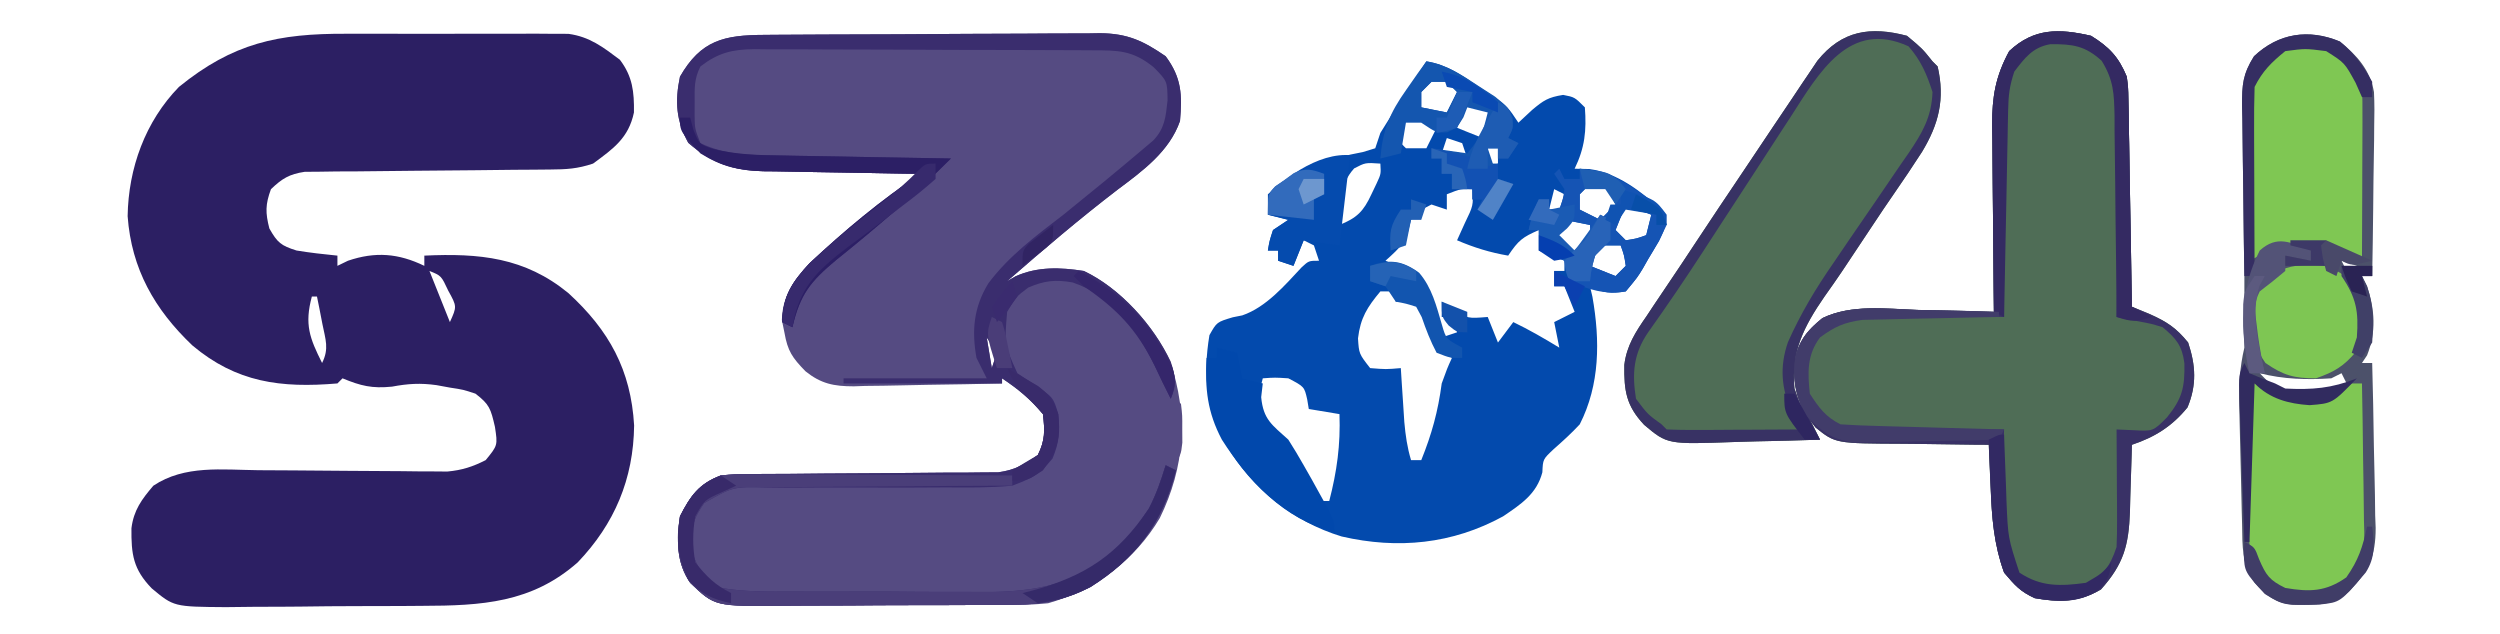 <?xml version="1.0" encoding="UTF-8"?>
<svg version="1.1" xmlns="http://www.w3.org/2000/svg" width="489" height="124">
<path d="M0 0 C0.76 -0.007 1.519 -0.013 2.302 -0.02 C4.817 -0.04 7.332 -0.051 9.847 -0.061 C10.707 -0.065 11.567 -0.069 12.453 -0.074 C17.006 -0.094 21.559 -0.109 26.113 -0.118 C30.808 -0.129 35.503 -0.164 40.198 -0.203 C43.815 -0.23 47.432 -0.238 51.049 -0.241 C52.779 -0.246 54.509 -0.258 56.24 -0.276 C58.667 -0.301 61.092 -0.3 63.52 -0.293 C64.228 -0.306 64.937 -0.319 65.667 -0.332 C71.114 -0.275 74.132 1.175 78.519 4.177 C81.67 8.412 81.77 11.787 81.331 16.833 C79.253 22.826 73.988 26.629 69.081 30.302 C61.654 35.99 54.572 42.035 47.519 48.177 C48.07 47.857 48.622 47.538 49.19 47.208 C53.515 45.293 57.902 45.459 62.519 46.177 C69.547 49.496 76.217 56.806 79.394 63.865 C82.976 74.414 82.272 84.504 77.37 94.525 C72.489 102.749 64.691 108.575 55.519 111.177 C52.408 111.444 52.408 111.444 49.058 111.468 C47.165 111.487 47.165 111.487 45.235 111.506 C43.871 111.509 42.507 111.511 41.144 111.513 C39.732 111.519 38.32 111.526 36.908 111.533 C33.956 111.545 31.004 111.549 28.052 111.548 C24.279 111.547 20.507 111.575 16.734 111.609 C13.821 111.631 10.907 111.635 7.994 111.634 C6.603 111.637 5.213 111.646 3.822 111.661 C-9.66 111.797 -9.66 111.797 -14.481 107.177 C-17.216 103.178 -17.146 98.855 -16.481 94.177 C-14.406 90.101 -12.733 87.825 -8.481 86.177 C-5.87 85.919 -5.87 85.919 -2.874 85.906 C-1.75 85.896 -0.625 85.885 0.534 85.875 C1.745 85.873 2.955 85.871 4.202 85.868 C6.764 85.843 9.326 85.818 11.888 85.792 C15.928 85.761 19.968 85.739 24.008 85.721 C27.906 85.702 31.804 85.66 35.702 85.618 C36.911 85.618 38.119 85.618 39.364 85.618 C40.492 85.605 41.62 85.591 42.782 85.578 C44.266 85.57 44.266 85.57 45.78 85.562 C49.002 85.109 50.899 84.078 53.519 82.177 C54.963 79.288 54.895 77.381 54.519 74.177 C52.057 71.25 49.697 69.296 46.519 67.177 C46.519 67.507 46.519 67.837 46.519 68.177 C41.644 68.301 36.77 68.392 31.895 68.452 C30.238 68.477 28.581 68.511 26.925 68.554 C24.537 68.615 22.15 68.643 19.761 68.665 C18.659 68.704 18.659 68.704 17.535 68.743 C13.606 68.746 11.097 68.23 8.074 65.801 C5.477 63.135 4.588 61.842 3.956 58.24 C3.79 57.426 3.623 56.613 3.452 55.775 C3.571 51.133 5.67 48.093 8.761 44.755 C13.845 40.259 19.002 35.959 24.401 31.849 C24.994 31.396 25.586 30.942 26.197 30.475 C27.636 29.374 29.077 28.275 30.519 27.177 C28.884 27.155 28.884 27.155 27.217 27.133 C23.158 27.075 19.099 26.997 15.04 26.915 C13.287 26.881 11.533 26.853 9.779 26.831 C7.252 26.797 4.725 26.745 2.198 26.689 C1.42 26.682 0.642 26.676 -0.16 26.669 C-6.125 26.51 -10.256 25.11 -14.856 21.115 C-17.246 16.795 -17.493 12.996 -16.481 8.177 C-12.384 1.049 -7.872 0.03 0 0 Z M44.519 51.177 C45.519 53.177 45.519 53.177 45.519 53.177 Z M43.519 53.177 C44.519 57.177 44.519 57.177 44.519 57.177 Z M43.519 59.177 C43.849 61.157 44.179 63.137 44.519 65.177 C44.849 64.187 45.179 63.197 45.519 62.177 C44.859 61.187 44.199 60.197 43.519 59.177 Z " fill="#554B82" transform="translate(149.481,6.823)"/>
<path d="M0 0 C1.307 -0.003 2.614 -0.006 3.961 -0.009 C6.711 -0.013 9.461 -0.007 12.211 0.007 C15.727 0.024 19.242 0.015 22.758 -0.003 C26.131 -0.017 29.503 -0.007 32.875 0 C34.133 -0.006 35.392 -0.012 36.688 -0.018 C37.86 -0.009 39.032 0.001 40.239 0.01 C41.781 0.014 41.781 0.014 43.353 0.017 C47.512 0.58 50.128 2.616 53.422 5.086 C55.905 8.367 56.229 11.339 56.172 15.398 C55.125 20.398 52.135 22.486 48.172 25.398 C45.101 26.422 42.971 26.535 39.754 26.556 C38.092 26.572 38.092 26.572 36.396 26.587 C35.2 26.595 34.003 26.602 32.77 26.609 C30.245 26.637 27.721 26.666 25.197 26.695 C21.21 26.737 17.222 26.774 13.235 26.8 C9.392 26.827 5.55 26.873 1.707 26.922 C-0.085 26.927 -0.085 26.927 -1.914 26.932 C-3.025 26.948 -4.136 26.965 -5.281 26.982 C-6.258 26.99 -7.235 26.998 -8.241 27.006 C-11.26 27.464 -12.63 28.311 -14.828 30.398 C-15.93 33.388 -15.931 34.996 -15.141 38.086 C-13.557 40.876 -12.871 41.437 -9.828 42.398 C-7.161 42.838 -4.521 43.129 -1.828 43.398 C-1.828 44.058 -1.828 44.718 -1.828 45.398 C-0.807 44.903 -0.807 44.903 0.234 44.398 C5.587 42.576 10.111 42.944 15.172 45.398 C15.172 44.738 15.172 44.078 15.172 43.398 C25.932 42.899 34.813 43.725 43.359 50.738 C51.295 58.007 55.584 65.755 56.207 76.633 C56.074 87.096 52.389 95.846 45.172 103.398 C36.173 111.337 26.36 111.873 14.758 111.902 C13.375 111.912 11.992 111.922 10.609 111.933 C7.726 111.95 4.844 111.956 1.961 111.954 C-1.719 111.954 -5.397 111.995 -9.077 112.047 C-11.927 112.08 -14.777 112.086 -17.627 112.085 C-19.638 112.09 -21.649 112.122 -23.661 112.155 C-33.834 112.079 -33.834 112.079 -38.15 108.48 C-41.78 104.729 -42.167 101.831 -42.117 96.723 C-41.677 93.184 -40.107 91.068 -37.828 88.398 C-31.701 84.314 -24.368 85.295 -17.262 85.371 C-14.98 85.384 -12.698 85.396 -10.416 85.408 C-6.832 85.433 -3.249 85.461 0.335 85.494 C3.803 85.525 7.27 85.542 10.738 85.559 C11.809 85.572 12.88 85.586 13.984 85.599 C14.985 85.603 15.986 85.606 17.018 85.61 C18.333 85.621 18.333 85.621 19.675 85.632 C22.539 85.364 24.611 84.705 27.172 83.398 C29.528 80.512 29.528 80.512 28.984 76.898 C28.159 73.341 27.934 72.524 25.172 70.398 C22.78 69.608 22.78 69.608 20.172 69.211 C18.872 68.973 18.872 68.973 17.547 68.73 C14.419 68.293 11.976 68.435 8.859 69.023 C4.963 69.42 2.749 68.882 -0.828 67.398 C-1.158 67.728 -1.488 68.058 -1.828 68.398 C-12.904 69.338 -21.585 68.216 -30.203 60.961 C-37.569 53.95 -42.117 46.006 -42.863 35.684 C-42.719 26.308 -39.413 17.156 -32.828 10.398 C-22.257 1.816 -13.47 -0.065 0 0 Z M16.172 46.398 C16.461 47.12 16.749 47.842 17.047 48.586 C18.089 51.19 19.13 53.794 20.172 56.398 C21.555 53.348 21.555 53.348 19.859 50.273 C18.48 47.326 18.48 47.326 16.172 46.398 Z M-5.828 49.398 C-4.828 51.398 -4.828 51.398 -4.828 51.398 Z M-6.828 51.398 C-8.297 56.872 -7.269 59.518 -4.828 64.398 C-3.421 61.584 -4.162 59.829 -4.766 56.773 C-4.96 55.771 -5.155 54.768 -5.355 53.734 C-5.589 52.578 -5.589 52.578 -5.828 51.398 C-6.158 51.398 -6.488 51.398 -6.828 51.398 Z M19.172 58.398 C20.172 61.398 20.172 61.398 20.172 61.398 Z M18.172 61.398 C19.172 63.398 19.172 63.398 19.172 63.398 Z " fill="#2C1F63" transform="translate(67.828,6.602)"/>
<path d="M0 0 C3.996 0.637 6.802 2.646 10.125 4.875 C11.179 5.574 12.234 6.272 13.32 6.992 C16 9 16 9 18 12 C18.887 11.175 19.774 10.35 20.688 9.5 C22.925 7.633 23.795 7.033 26.75 6.562 C29 7 29 7 31 9 C31.344 13.552 30.995 16.886 29 21 C29.949 21.021 30.898 21.041 31.875 21.062 C37.394 21.82 41.903 25.405 46 29 C47 32 47 32 45.523 35.137 C44.819 36.327 44.102 37.51 43.375 38.688 C43.031 39.294 42.687 39.901 42.332 40.525 C41.273 42.262 41.273 42.262 39 45 C36.037 45.511 34.672 45.336 32 44 C32.16 44.684 32.32 45.369 32.484 46.074 C33.985 54.592 33.96 63.226 30 71 C28.377 72.752 26.668 74.293 24.875 75.875 C22.797 77.831 22.797 77.831 22.688 80.375 C21.576 84.618 18.539 86.601 15 89 C5.096 94.424 -5.567 95.476 -16.562 92.938 C-26.118 90.03 -34.239 83.542 -39.215 74.887 C-42.959 67.599 -43.763 61.664 -42.438 53.562 C-41 51 -41 51 -37.875 50.062 C-37.259 49.939 -36.643 49.815 -36.008 49.688 C-31.343 48.09 -27.699 43.819 -24.391 40.277 C-23 39 -23 39 -21 39 C-21.33 38.01 -21.66 37.02 -22 36 C-22.66 35.67 -23.32 35.34 -24 35 C-24.99 37.475 -24.99 37.475 -26 40 C-27.485 39.505 -27.485 39.505 -29 39 C-29 38.34 -29 37.68 -29 37 C-29.66 37 -30.32 37 -31 37 C-30.688 35.125 -30.688 35.125 -30 33 C-29.01 32.34 -28.02 31.68 -27 31 C-28.32 30.67 -29.64 30.34 -31 30 C-31 26 -31 26 -29.453 24.402 C-23.923 20.725 -18.94 18.951 -12.406 17.738 C-11.215 17.373 -11.215 17.373 -10 17 C-9.505 15.515 -9.505 15.515 -9 14 C-7.509 11.579 -5.995 9.19 -4.438 6.812 C-4.013 6.158 -3.588 5.504 -3.15 4.83 C-2.103 3.218 -1.052 1.609 0 0 Z M1 4 C0.34 4.66 -0.32 5.32 -1 6 C-1 6.99 -1 7.98 -1 9 C1.475 9.495 1.475 9.495 4 10 C4.66 8.68 5.32 7.36 6 6 C5.34 5.34 4.68 4.68 4 4 C3.01 4 2.02 4 1 4 Z M8 8 C7.34 9.65 6.68 11.3 6 13 C8.475 13.99 8.475 13.99 11 15 C11.66 13.35 12.32 11.7 13 10 C10.525 9.01 10.525 9.01 8 8 Z M-4 11 C-4.66 12.32 -5.32 13.64 -6 15 C-5.34 15.66 -4.68 16.32 -4 17 C-2.68 17 -1.36 17 0 17 C0.66 15.68 1.32 14.36 2 13 C-0.815 10.723 -0.815 10.723 -4 11 Z M4 15 C3.67 15.99 3.34 16.98 3 18 C5.475 18.495 5.475 18.495 8 19 C7.67 18.01 7.34 17.02 7 16 C6.01 15.67 5.02 15.34 4 15 Z M12 17 C11.67 17.99 11.34 18.98 11 20 C11.99 20 12.98 20 14 20 C14 19.01 14 18.02 14 17 C13.34 17 12.68 17 12 17 Z M-14.125 20.938 C-17.042 24.146 -16.824 27.795 -17 32 C-13.566 30.615 -12.3 29.346 -10.75 26 C-10.415 25.299 -10.08 24.598 -9.734 23.875 C-8.878 22.025 -8.878 22.025 -9 20 C-11.93 19.798 -11.93 19.798 -14.125 20.938 Z M32 24 C31.34 24.66 30.68 25.32 30 26 C30 26.99 30 27.98 30 29 C31.98 29.99 31.98 29.99 34 31 C34.99 30.01 35.98 29.02 37 28 C36.34 26.68 35.68 25.36 35 24 C34.01 24 33.02 24 32 24 Z M25 25 C24.67 26.32 24.34 27.64 24 29 C24.66 29 25.32 29 26 29 C26.33 28.01 26.66 27.02 27 26 C26.34 25.67 25.68 25.34 25 25 Z M4 26 C4 26.99 4 27.98 4 29 C3.01 28.67 2.02 28.34 1 28 C-1.213 29.118 -1.213 29.118 -3 31 C-3.343 32.331 -3.676 33.664 -4 35 C-6.062 37.25 -6.062 37.25 -8 39 C-6.391 39.65 -6.391 39.65 -4.75 40.312 C-0.082 42.897 0.845 46.855 2.371 51.734 C2.579 52.482 2.786 53.23 3 54 C3.99 53.67 4.98 53.34 6 53 C5.67 52.01 5.34 51.02 5 50 C4.34 50 3.68 50 3 50 C3 49.01 3 48.02 3 47 C3.743 47.495 4.485 47.99 5.25 48.5 C8.063 50.319 8.063 50.319 12 50 C12.66 51.65 13.32 53.3 14 55 C14.99 53.68 15.98 52.36 17 51 C20.112 52.498 23.053 54.199 26 56 C25.67 54.35 25.34 52.7 25 51 C26.32 50.34 27.64 49.68 29 49 C28.34 47.35 27.68 45.7 27 44 C26.34 44 25.68 44 25 44 C25 43.01 25 42.02 25 41 C25.66 41 26.32 41 27 41 C27 40.34 27 39.68 27 39 C25.35 38.34 23.7 37.68 22 37 C22 35.68 22 34.36 22 33 C18.839 34.37 18.007 34.989 16 38 C12.442 37.39 9.317 36.422 6 35 C6.495 33.907 6.99 32.814 7.5 31.688 C9.188 28.2 9.188 28.2 9 25 C6.789 24.895 6.789 24.895 4 26 Z M39 28 C38.34 29.65 37.68 31.3 37 33 C37.66 33.66 38.32 34.32 39 35 C41.108 34.681 41.108 34.681 43 34 C43.33 32.68 43.66 31.36 44 30 C41.525 29.01 41.525 29.01 39 28 Z M27 31 C26.34 32.32 25.68 33.64 25 35 C27.475 36.485 27.475 36.485 30 38 C32.277 35.185 32.277 35.185 32 32 C30.35 31.67 28.7 31.34 27 31 Z M34 36 C33.34 37.32 32.68 38.64 32 40 C34.475 40.99 34.475 40.99 37 42 C37.66 41.34 38.32 40.68 39 40 C38.681 37.892 38.681 37.892 38 36 C36.68 36 35.36 36 34 36 Z M-9 45 C-11.567 48.08 -12.903 50.177 -13.375 54.188 C-13.183 57.202 -13.183 57.202 -11 60 C-7.916 60.25 -7.916 60.25 -5 60 C-4.939 60.964 -4.879 61.928 -4.816 62.922 C-4.733 64.185 -4.649 65.448 -4.562 66.75 C-4.441 68.629 -4.441 68.629 -4.316 70.547 C-4.075 73.183 -3.757 75.48 -3 78 C-2.34 78 -1.68 78 -1 78 C1.06 72.895 2.276 68.481 3 63 C4.062 60.062 4.062 60.062 5 58 C4.01 57.34 3.02 56.68 2 56 C0.832 53.836 0.832 53.836 -0.188 51.375 C-0.532 50.558 -0.876 49.74 -1.23 48.898 C-1.484 48.272 -1.738 47.645 -2 47 C-3.32 47 -4.64 47 -6 47 C-6 46.34 -6 45.68 -6 45 C-6.99 45 -7.98 45 -9 45 Z M-39 57 C-38 59 -38 59 -38 59 Z M-32 62 C-32.86 65.263 -32.86 65.263 -33 69 C-30.965 72.271 -29.208 73.861 -26 76 C-24.613 78.383 -24.613 78.383 -23.312 81.125 C-22.876 82.035 -22.439 82.945 -21.988 83.883 C-21.499 84.931 -21.499 84.931 -21 86 C-20.34 86 -19.68 86 -19 86 C-17.494 80.192 -16.782 75.002 -17 69 C-19.97 68.505 -19.97 68.505 -23 68 C-23.103 67.381 -23.206 66.763 -23.312 66.125 C-23.875 63.635 -23.875 63.635 -27 62 C-29.625 61.833 -29.625 61.833 -32 62 Z " fill="#034AAD" transform="translate(279,12)"/>
<path d="M0 0 C3.581 2.209 5.406 4.154 7 8 C7.278 10.189 7.278 10.189 7.319 12.585 C7.339 13.486 7.359 14.386 7.379 15.314 C7.391 16.278 7.402 17.241 7.414 18.234 C7.433 19.228 7.453 20.221 7.473 21.244 C7.532 24.413 7.579 27.581 7.625 30.75 C7.663 32.9 7.702 35.049 7.742 37.199 C7.838 42.466 7.923 47.733 8 53 C9.106 53.454 10.212 53.907 11.352 54.375 C14.825 55.922 16.635 57.089 19 60 C20.487 64.462 20.711 68.301 18.875 72.688 C15.89 76.369 12.473 78.509 8 80 C7.985 80.61 7.971 81.22 7.956 81.848 C7.881 84.629 7.784 87.408 7.688 90.188 C7.665 91.147 7.642 92.107 7.619 93.096 C7.368 99.696 6.398 103.311 1.938 108.312 C-2.364 110.783 -6.157 110.883 -11 110 C-13.879 108.669 -14.846 107.531 -17 105 C-18.976 99.528 -19.401 94.347 -19.625 88.562 C-19.683 87.322 -19.683 87.322 -19.742 86.057 C-19.836 84.038 -19.919 82.019 -20 80 C-20.877 79.996 -21.755 79.992 -22.659 79.988 C-25.936 79.96 -29.211 79.911 -32.488 79.847 C-33.902 79.824 -35.316 79.81 -36.73 79.804 C-50.002 79.744 -50.002 79.744 -53.871 76.625 C-57.149 72.583 -58.239 69.155 -58.062 64 C-57.266 59.909 -55.729 57.83 -52.521 55.222 C-46.891 52.493 -40.186 53.405 -34.062 53.625 C-32.601 53.655 -31.139 53.683 -29.678 53.707 C-26.117 53.773 -22.559 53.876 -19 54 C-19.016 52.704 -19.031 51.408 -19.048 50.072 C-19.102 45.243 -19.136 40.415 -19.165 35.586 C-19.18 33.499 -19.2 31.413 -19.226 29.327 C-19.263 26.321 -19.28 23.315 -19.293 20.309 C-19.308 19.382 -19.324 18.456 -19.34 17.502 C-19.341 11.883 -18.685 7.968 -16 3 C-11.127 -1.568 -6.203 -1.417 0 0 Z " fill="#4F6D56" transform="translate(409,7)"/>
<path d="M0 0 C7.994 4.416 12.789 11.275 16.035 19.68 C16.885 22.139 16.885 22.139 19 24 C19.266 26.277 19.266 26.277 19.25 28.938 C19.258 30.25 19.258 30.25 19.266 31.59 C19 34 19 34 17 37 C16.097 38.913 15.202 40.83 14.312 42.75 C9.948 51.448 5.141 56.036 -3.764 59.952 C-9.709 61.877 -15.709 61.696 -21.898 61.629 C-23.306 61.63 -24.713 61.632 -26.12 61.636 C-29.047 61.639 -31.972 61.625 -34.899 61.597 C-38.642 61.563 -42.383 61.569 -46.126 61.588 C-49.022 61.598 -51.918 61.589 -54.814 61.574 C-56.195 61.569 -57.575 61.569 -58.955 61.576 C-60.881 61.581 -62.806 61.558 -64.732 61.533 C-65.825 61.527 -66.917 61.521 -68.043 61.515 C-71.686 60.881 -73.363 59.541 -76 57 C-77.729 53.543 -77.49 49.78 -77 46 C-75.206 43.13 -74.017 41.509 -71 40 C-69.214 39.896 -67.425 39.854 -65.636 39.842 C-64.514 39.832 -63.392 39.822 -62.237 39.811 C-60.41 39.8 -60.41 39.8 -58.547 39.789 C-55.983 39.761 -53.419 39.732 -50.855 39.703 C-46.802 39.661 -42.749 39.624 -38.696 39.599 C-34.792 39.574 -30.888 39.525 -26.984 39.477 C-25.775 39.473 -24.565 39.47 -23.319 39.467 C-15.228 39.402 -15.228 39.402 -8 36 C-5.606 32.845 -5.678 29.869 -6 26 C-6.979 22.671 -8.04 21.973 -11 20 C-15.091 17.273 -15.091 17.273 -16 14 C-16.751 7.344 -16.751 7.344 -14.984 4.184 C-10.725 -1.141 -6.376 -1.937 0 0 Z " fill="#554B82" transform="translate(212,55)"/>
<path d="M0 0 C3.3 2.676 5.91 5.56 6.661 9.879 C6.774 12.188 6.763 14.463 6.703 16.773 C6.697 17.608 6.692 18.443 6.686 19.304 C6.664 21.953 6.614 24.601 6.562 27.25 C6.542 29.053 6.524 30.857 6.508 32.66 C6.464 37.066 6.395 41.47 6.312 45.875 C5.652 45.875 4.992 45.875 4.312 45.875 C4.643 46.535 4.973 47.195 5.312 47.875 C6.831 52.431 7.136 56.816 5.312 61.375 C4.982 61.87 4.652 62.365 4.312 62.875 C4.973 62.875 5.633 62.875 6.312 62.875 C6.461 68.301 6.57 73.726 6.642 79.153 C6.672 80.997 6.713 82.841 6.765 84.684 C6.838 87.343 6.872 90 6.898 92.66 C6.945 93.886 6.945 93.886 6.992 95.136 C6.996 100.721 5.65 103.526 1.8 107.57 C-1.559 110.517 -4.919 110.201 -9.207 110.164 C-12.687 109.759 -14.354 108.427 -16.688 105.875 C-19.229 102.063 -19.055 98.872 -19.137 94.445 C-19.169 93.204 -19.169 93.204 -19.203 91.938 C-19.246 90.188 -19.286 88.438 -19.321 86.688 C-19.375 84.017 -19.445 81.346 -19.518 78.676 C-19.558 76.974 -19.598 75.272 -19.637 73.57 C-19.668 72.376 -19.668 72.376 -19.7 71.158 C-19.771 67.226 -19.608 63.725 -18.688 59.875 C-18.622 58.001 -18.602 56.125 -18.625 54.25 C-18.634 53.309 -18.643 52.368 -18.652 51.398 C-18.664 50.566 -18.676 49.733 -18.688 48.875 C-18.688 47.885 -18.688 46.895 -18.688 45.875 C-18.721 43.772 -18.755 41.668 -18.79 39.565 C-18.843 35.988 -18.876 32.411 -18.907 28.833 C-18.927 26.948 -18.955 25.063 -18.989 23.177 C-19.038 20.454 -19.06 17.731 -19.078 15.008 C-19.099 14.168 -19.119 13.328 -19.141 12.463 C-19.142 8.416 -19.013 6.392 -16.808 2.886 C-12.04 -1.637 -6.104 -2.555 0 0 Z M0.312 42.875 C0.642 43.535 0.973 44.195 1.312 44.875 C1.972 44.545 2.632 44.215 3.312 43.875 C2.322 43.545 1.333 43.215 0.312 42.875 Z M-15.688 64.875 C-12.631 68.07 -11.421 68.84 -6.812 69.062 C-3.614 69.033 -1.411 68.691 1.312 66.875 C0.983 66.215 0.652 65.555 0.312 64.875 C-0.677 65.37 -0.677 65.37 -1.688 65.875 C-6.427 66.192 -11.072 66.066 -15.688 64.875 Z " fill="#4C516A" transform="translate(457.688,8.125)"/>
<path d="M0 0 C3 2.5 3 2.5 5 5 C5.495 5.495 5.495 5.495 6 6 C7.474 12.368 6.227 17.281 2.928 22.733 C1.139 25.503 -0.696 28.236 -2.576 30.945 C-3.957 32.938 -5.306 34.95 -6.645 36.973 C-13.199 46.869 -13.199 46.869 -16.148 51.031 C-20.154 56.851 -22.698 61.78 -22 69 C-20.825 72.352 -20.825 72.352 -19 75 C-18.322 76.328 -17.653 77.66 -17 79 C-21.144 79.149 -25.287 79.258 -29.433 79.33 C-30.84 79.36 -32.248 79.4 -33.655 79.453 C-46.849 79.93 -46.849 79.93 -51.402 76.102 C-54.932 72.349 -55.354 69.421 -55.282 64.375 C-54.836 60.618 -53.043 57.862 -50.93 54.832 C-50.488 54.164 -50.046 53.495 -49.592 52.807 C-48.611 51.329 -47.622 49.857 -46.624 48.391 C-44.9 45.853 -43.208 43.295 -41.521 40.732 C-38.397 36 -35.243 31.289 -32.075 26.586 C-30.101 23.651 -28.136 20.709 -26.172 17.768 C-24.909 15.89 -23.646 14.013 -22.383 12.137 C-21.8 11.262 -21.218 10.387 -20.618 9.486 C-20.07 8.676 -19.522 7.867 -18.958 7.034 C-18.481 6.325 -18.005 5.616 -17.515 4.886 C-12.724 -1.079 -7.124 -1.875 0 0 Z " fill="#4F6D56" transform="translate(373,7)"/>
<path d="M0 0 C0.76 -0.007 1.519 -0.013 2.302 -0.02 C4.817 -0.04 7.332 -0.051 9.847 -0.061 C10.707 -0.065 11.567 -0.069 12.453 -0.074 C17.006 -0.094 21.559 -0.109 26.113 -0.118 C30.808 -0.129 35.503 -0.164 40.198 -0.203 C43.815 -0.23 47.432 -0.238 51.049 -0.241 C52.779 -0.246 54.509 -0.258 56.24 -0.276 C58.667 -0.301 61.092 -0.3 63.52 -0.293 C64.228 -0.306 64.937 -0.319 65.667 -0.332 C71.114 -0.275 74.132 1.175 78.519 4.177 C81.67 8.412 81.77 11.787 81.331 16.833 C79.253 22.826 73.988 26.629 69.081 30.302 C61.654 35.99 54.572 42.035 47.519 48.177 C48.07 47.857 48.622 47.538 49.19 47.208 C53.515 45.293 57.902 45.459 62.519 46.177 C69.615 49.528 76.183 56.879 79.519 63.927 C80.465 67.003 80.793 68.28 79.519 71.177 C78.425 69.005 77.356 66.829 76.327 64.626 C72.68 57.28 68.39 51.197 60.339 48.427 C56.988 47.82 54.756 48.074 51.644 49.427 C49.309 51.177 49.309 51.177 47.519 54.177 C46.972 60.563 46.972 60.563 49.519 66.177 C51.004 67.167 51.004 67.167 52.519 68.177 C56.543 70.86 56.543 70.86 57.519 74.177 C57.881 77.585 57.72 79.695 56.394 82.865 C53.902 85.938 52.275 86.775 48.519 88.177 C44.225 88.595 39.951 88.546 35.64 88.513 C33.084 88.525 30.529 88.538 27.974 88.552 C23.955 88.556 19.937 88.553 15.919 88.537 C12.034 88.529 8.15 88.55 4.265 88.575 C3.062 88.562 1.86 88.549 0.622 88.535 C-6.125 88.372 -6.125 88.372 -11.737 91.572 C-13.519 94.233 -14.162 95.513 -14.106 98.677 C-14.119 99.409 -14.132 100.141 -14.146 100.896 C-13.125 104.402 -11.642 106.432 -8.481 108.177 C-3.81 108.963 0.861 108.906 5.585 108.876 C6.984 108.882 8.383 108.889 9.782 108.898 C12.715 108.91 15.647 108.903 18.58 108.884 C22.307 108.861 26.032 108.888 29.758 108.929 C32.651 108.955 35.543 108.952 38.435 108.941 C39.807 108.939 41.178 108.947 42.55 108.964 C52.776 109.072 61.781 107.462 69.547 100.309 C71.031 98.67 72.292 97.014 73.519 95.177 C74.385 93.909 74.385 93.909 75.269 92.615 C76.675 89.873 77.628 87.123 78.519 84.177 C79.179 84.507 79.839 84.837 80.519 85.177 C77.981 95.401 72.652 102.302 63.827 107.986 C58.928 110.514 54.549 111.43 49.058 111.468 C47.165 111.487 47.165 111.487 45.235 111.506 C43.871 111.509 42.507 111.511 41.144 111.513 C39.732 111.519 38.32 111.526 36.908 111.533 C33.956 111.545 31.004 111.549 28.052 111.548 C24.279 111.547 20.507 111.575 16.734 111.609 C13.821 111.631 10.907 111.635 7.994 111.634 C6.603 111.637 5.213 111.646 3.822 111.661 C-9.66 111.797 -9.66 111.797 -14.481 107.177 C-17.216 103.178 -17.146 98.855 -16.481 94.177 C-14.406 90.101 -12.733 87.825 -8.481 86.177 C-5.87 85.919 -5.87 85.919 -2.874 85.906 C-1.75 85.896 -0.625 85.885 0.534 85.875 C1.745 85.873 2.955 85.871 4.202 85.868 C6.764 85.843 9.326 85.818 11.888 85.792 C15.928 85.761 19.968 85.739 24.008 85.721 C27.906 85.702 31.804 85.66 35.702 85.618 C36.911 85.618 38.119 85.618 39.364 85.618 C40.492 85.605 41.62 85.591 42.782 85.578 C44.266 85.57 44.266 85.57 45.78 85.562 C49.002 85.109 50.899 84.078 53.519 82.177 C54.963 79.288 54.895 77.381 54.519 74.177 C52.057 71.25 49.697 69.296 46.519 67.177 C46.519 67.507 46.519 67.837 46.519 68.177 C36.289 68.177 26.059 68.177 15.519 68.177 C15.519 67.847 15.519 67.517 15.519 67.177 C24.759 67.177 33.999 67.177 43.519 67.177 C42.859 65.857 42.199 64.537 41.519 63.177 C40.555 57.814 40.978 53.301 43.831 48.615 C47.895 43.186 53.18 39.28 58.519 35.177 C63.77 30.939 68.998 26.668 74.144 22.302 C75.091 21.501 75.091 21.501 76.058 20.685 C78.37 18.298 78.533 16.046 78.894 12.802 C78.841 9.027 78.841 9.027 76.144 6.302 C72.05 2.988 69.209 3.024 64.119 3.016 C63.356 3.011 62.593 3.006 61.807 3.001 C59.278 2.986 56.748 2.979 54.218 2.974 C52.461 2.968 50.705 2.962 48.949 2.957 C45.262 2.946 41.576 2.94 37.89 2.937 C33.169 2.931 28.448 2.907 23.727 2.879 C20.097 2.86 16.467 2.855 12.837 2.853 C11.097 2.85 9.357 2.842 7.617 2.829 C5.18 2.812 2.743 2.814 0.306 2.821 C-0.411 2.811 -1.129 2.802 -1.868 2.793 C-6.239 2.829 -9.005 3.493 -12.481 6.177 C-13.718 8.651 -13.615 10.356 -13.606 13.115 C-13.609 13.99 -13.612 14.865 -13.614 15.767 C-13.58 18.322 -13.58 18.322 -12.481 21.177 C-7.324 23.634 -2.083 23.52 3.511 23.591 C4.93 23.62 4.93 23.62 6.377 23.65 C9.383 23.709 12.388 23.756 15.394 23.802 C17.438 23.84 19.482 23.879 21.526 23.919 C26.524 24.015 31.521 24.099 36.519 24.177 C29.406 31.318 21.859 37.793 13.999 44.099 C9.061 48.236 6.998 50.767 5.519 57.177 C4.859 56.847 4.199 56.517 3.519 56.177 C3.649 50.967 5.545 48.273 8.944 44.603 C15.624 38.309 22.878 32.271 30.519 27.177 C28.884 27.155 28.884 27.155 27.217 27.133 C23.158 27.075 19.099 26.997 15.04 26.915 C13.287 26.881 11.533 26.853 9.779 26.831 C7.252 26.797 4.725 26.745 2.198 26.689 C1.42 26.682 0.642 26.676 -0.16 26.669 C-6.125 26.51 -10.256 25.11 -14.856 21.115 C-17.246 16.795 -17.493 12.996 -16.481 8.177 C-12.384 1.049 -7.872 0.03 0 0 Z M44.519 51.177 C45.519 53.177 45.519 53.177 45.519 53.177 Z M43.519 53.177 C44.519 57.177 44.519 57.177 44.519 57.177 Z M43.519 59.177 C43.849 61.157 44.179 63.137 44.519 65.177 C44.849 64.187 45.179 63.197 45.519 62.177 C44.859 61.187 44.199 60.197 43.519 59.177 Z " fill="#3A2D6E" transform="translate(149.481,6.823)"/>
<path d="M0 0 C3.022 1.745 5.417 3.833 7 7 C7.087 9.626 7.116 12.226 7.098 14.852 C7.096 15.626 7.095 16.4 7.093 17.197 C7.088 19.673 7.075 22.149 7.062 24.625 C7.057 26.302 7.053 27.979 7.049 29.656 C7.038 33.771 7.021 37.885 7 42 C6.063 41.513 5.126 41.026 4.16 40.525 C1.078 39.038 -0.638 38.593 -4 38.625 C-4.804 38.617 -5.609 38.61 -6.438 38.602 C-9.677 39.105 -12.106 40.497 -15 42 C-15.099 37.268 -15.172 32.536 -15.22 27.803 C-15.24 26.195 -15.267 24.587 -15.302 22.979 C-15.351 20.66 -15.373 18.343 -15.391 16.023 C-15.411 15.311 -15.432 14.598 -15.453 13.864 C-15.455 8.76 -14.227 5.914 -11 2 C-7.311 -0.459 -4.282 -0.816 0 0 Z " fill="#7FC753" transform="translate(455,9)"/>
<path d="M0 0 C0.535 0.284 1.069 0.567 1.62 0.86 C2.684 1.411 2.684 1.411 3.77 1.973 C4.469 2.339 5.169 2.705 5.89 3.082 C9.078 4.469 11.585 4.451 15 4 C17.764 2.592 17.764 2.592 20 1 C20.66 1 21.32 1 22 1 C22.099 5.893 22.172 10.785 22.22 15.679 C22.24 17.342 22.267 19.006 22.302 20.669 C22.35 23.065 22.373 25.459 22.391 27.855 C22.411 28.595 22.432 29.335 22.453 30.097 C22.455 33.789 22.121 35.813 20.101 38.947 C16.651 42.318 13.995 42.397 9.328 42.352 C5.333 41.748 3.692 39.961 1 37 C-0.426 33.28 -0.127 29.317 -0.098 25.391 C-0.096 24.664 -0.095 23.937 -0.093 23.188 C-0.088 20.875 -0.075 18.563 -0.062 16.25 C-0.057 14.678 -0.053 13.107 -0.049 11.535 C-0.038 7.69 -0.021 3.845 0 0 Z " fill="#7FC753" transform="translate(440,74)"/>
<path d="M0 0 C3.581 2.209 5.406 4.154 7 8 C7.278 10.189 7.278 10.189 7.319 12.585 C7.339 13.486 7.359 14.386 7.379 15.314 C7.391 16.278 7.402 17.241 7.414 18.234 C7.433 19.228 7.453 20.221 7.473 21.244 C7.532 24.413 7.579 27.581 7.625 30.75 C7.663 32.9 7.702 35.049 7.742 37.199 C7.838 42.466 7.923 47.733 8 53 C9.106 53.454 10.212 53.907 11.352 54.375 C14.825 55.922 16.635 57.089 19 60 C20.487 64.462 20.711 68.301 18.875 72.688 C15.89 76.369 12.473 78.509 8 80 C7.985 80.61 7.971 81.22 7.956 81.848 C7.881 84.629 7.784 87.408 7.688 90.188 C7.665 91.147 7.642 92.107 7.619 93.096 C7.368 99.696 6.398 103.311 1.938 108.312 C-2.364 110.783 -6.157 110.883 -11 110 C-13.879 108.669 -14.846 107.531 -17 105 C-18.976 99.528 -19.401 94.347 -19.625 88.562 C-19.683 87.322 -19.683 87.322 -19.742 86.057 C-19.836 84.038 -19.919 82.019 -20 80 C-20.877 79.996 -21.755 79.992 -22.659 79.988 C-25.936 79.96 -29.211 79.911 -32.488 79.847 C-33.902 79.824 -35.316 79.81 -36.73 79.804 C-50.002 79.744 -50.002 79.744 -53.871 76.625 C-57.149 72.583 -58.239 69.155 -58.062 64 C-57.266 59.909 -55.729 57.83 -52.521 55.222 C-46.891 52.493 -40.186 53.405 -34.062 53.625 C-32.601 53.655 -31.139 53.683 -29.678 53.707 C-26.117 53.773 -22.559 53.876 -19 54 C-19.016 52.704 -19.031 51.408 -19.048 50.072 C-19.102 45.243 -19.136 40.415 -19.165 35.586 C-19.18 33.499 -19.2 31.413 -19.226 29.327 C-19.263 26.321 -19.28 23.315 -19.293 20.309 C-19.308 19.382 -19.324 18.456 -19.34 17.502 C-19.341 11.883 -18.685 7.968 -16 3 C-11.127 -1.568 -6.203 -1.417 0 0 Z M-15 5 C-17.719 9.849 -17.253 14.937 -17.195 20.332 C-17.191 21.82 -17.191 21.82 -17.187 23.337 C-17.176 26.496 -17.15 29.654 -17.125 32.812 C-17.115 34.958 -17.106 37.103 -17.098 39.248 C-17.076 44.499 -17.042 49.749 -17 55 C-17.908 54.979 -18.815 54.958 -19.75 54.937 C-23.139 54.868 -26.526 54.818 -29.915 54.78 C-31.378 54.76 -32.84 54.733 -34.303 54.698 C-36.413 54.649 -38.522 54.627 -40.633 54.609 C-41.9 54.588 -43.167 54.567 -44.473 54.546 C-48.627 55.081 -50.75 56.414 -54 59 C-56.591 62.416 -56.503 65.833 -56 70 C-54.215 72.972 -52.148 75.426 -49 77 C-46.592 77.086 -44.213 77.116 -41.805 77.098 C-41.097 77.096 -40.39 77.095 -39.661 77.093 C-37.399 77.088 -35.137 77.075 -32.875 77.062 C-31.342 77.057 -29.81 77.053 -28.277 77.049 C-24.518 77.038 -20.759 77.021 -17 77 C-17.024 77.945 -17.024 77.945 -17.048 78.908 C-17.11 81.793 -17.149 84.677 -17.188 87.562 C-17.213 88.553 -17.238 89.544 -17.264 90.564 C-17.323 96.503 -16.99 100.808 -14 106 C-9.77 108.82 -5.968 108.792 -1 108 C2.346 105.473 3.68 103.961 5 100 C5.082 98.227 5.107 96.451 5.098 94.676 C5.094 93.648 5.091 92.62 5.088 91.561 C5.08 90.489 5.071 89.417 5.062 88.312 C5.058 87.229 5.053 86.146 5.049 85.029 C5.037 82.353 5.021 79.676 5 77 C6.644 77.073 6.644 77.073 8.32 77.148 C12.148 77.366 12.148 77.366 14.875 74.625 C17.831 70.973 18.369 68.79 18.266 64.035 C17.816 60.59 16.651 59.198 14 57 C11.76 56.315 11.76 56.315 9.34 55.867 C8.528 55.701 7.715 55.534 6.879 55.363 C5.949 55.183 5.949 55.183 5 55 C5.011 54.425 5.022 53.849 5.034 53.256 C5.144 47.254 5.22 41.252 5.275 35.249 C5.3 33.01 5.334 30.772 5.377 28.533 C5.438 25.311 5.466 22.09 5.488 18.867 C5.527 17.372 5.527 17.372 5.566 15.846 C5.568 11.277 5.54 8.028 2.594 4.383 C-0.991 1.09 -3.062 0.648 -7.965 0.719 C-11.229 1.17 -12.812 2.619 -15 5 Z " fill="#393166" transform="translate(409,7)"/>
<path d="M0 0 C3 2.5 3 2.5 5 5 C5.495 5.495 5.495 5.495 6 6 C7.474 12.368 6.227 17.281 2.928 22.733 C1.139 25.503 -0.696 28.236 -2.576 30.945 C-3.957 32.938 -5.306 34.95 -6.645 36.973 C-13.199 46.869 -13.199 46.869 -16.148 51.031 C-20.154 56.851 -22.698 61.78 -22 69 C-20.825 72.352 -20.825 72.352 -19 75 C-18.322 76.328 -17.653 77.66 -17 79 C-21.144 79.149 -25.287 79.258 -29.433 79.33 C-30.84 79.36 -32.248 79.4 -33.655 79.453 C-46.849 79.93 -46.849 79.93 -51.402 76.102 C-54.932 72.349 -55.354 69.421 -55.282 64.375 C-54.836 60.618 -53.043 57.862 -50.93 54.832 C-50.488 54.164 -50.046 53.495 -49.592 52.807 C-48.611 51.329 -47.622 49.857 -46.624 48.391 C-44.9 45.853 -43.208 43.295 -41.521 40.732 C-38.397 36 -35.243 31.289 -32.075 26.586 C-30.101 23.651 -28.136 20.709 -26.172 17.768 C-24.909 15.89 -23.646 14.013 -22.383 12.137 C-21.8 11.262 -21.218 10.387 -20.618 9.486 C-20.07 8.676 -19.522 7.867 -18.958 7.034 C-18.481 6.325 -18.005 5.616 -17.515 4.886 C-12.724 -1.079 -7.124 -1.875 0 0 Z M-22.684 15.762 C-23.302 16.708 -23.921 17.653 -24.558 18.628 C-26.527 21.642 -28.483 24.664 -30.438 27.688 C-32.392 30.691 -34.348 33.693 -36.306 36.694 C-37.52 38.556 -38.731 40.42 -39.939 42.287 C-43.388 47.6 -46.94 52.821 -50.611 57.984 C-53.491 62.163 -53.801 66.013 -53 71 C-50.729 74.024 -50.729 74.024 -48 76 C-47.67 76.33 -47.34 76.66 -47 77 C-45.073 77.087 -43.143 77.107 -41.215 77.098 C-40.045 77.094 -38.875 77.091 -37.67 77.088 C-35.822 77.075 -35.822 77.075 -33.938 77.062 C-32.702 77.058 -31.466 77.053 -30.193 77.049 C-27.129 77.037 -24.064 77.021 -21 77 C-21.486 75.925 -21.972 74.85 -22.473 73.742 C-24.569 69.104 -24.955 64.744 -23.279 59.929 C-20.811 54.372 -17.857 49.446 -14.395 44.457 C-13.318 42.873 -12.242 41.289 -11.166 39.705 C-9.484 37.247 -7.798 34.792 -6.11 32.339 C-4.466 29.947 -2.836 27.546 -1.207 25.145 C-0.7 24.416 -0.193 23.688 0.33 22.938 C2.998 18.993 4.819 15.902 5 11 C3.866 7.479 2.746 4.857 0.312 2.062 C-11.276 -3.262 -17.216 7.248 -22.684 15.762 Z " fill="#383264" transform="translate(373,7)"/>
<path d="M0 0 C2.875 1.25 4.441 2.255 6.312 4.75 C7.613 9.005 7.56 12.632 5.875 16.75 C3.463 19.644 1.563 20.766 -2 22 C-6.259 22 -8.374 21.435 -11.875 19 C-14.649 15.084 -15.598 11.793 -15 7 C-11.576 0.541 -6.944 -0.746 0 0 Z " fill="#7EC653" transform="translate(455,52)"/>
<path d="M0 0 C0.99 0.495 0.99 0.495 2 1 C-0.538 11.224 -5.866 18.125 -14.691 23.809 C-19.59 26.337 -23.969 27.253 -29.461 27.291 C-31.353 27.31 -31.353 27.31 -33.284 27.329 C-34.647 27.332 -36.011 27.334 -37.375 27.336 C-38.787 27.342 -40.199 27.349 -41.611 27.356 C-44.563 27.368 -47.515 27.372 -50.467 27.371 C-54.24 27.37 -58.012 27.398 -61.784 27.432 C-64.698 27.454 -67.611 27.458 -70.525 27.457 C-71.915 27.46 -73.306 27.469 -74.696 27.484 C-88.178 27.62 -88.178 27.62 -93 23 C-95.735 19.001 -95.665 14.678 -95 10 C-92.927 5.927 -91.253 3.64 -87 2 C-84.355 1.759 -84.355 1.759 -81.313 1.773 C-80.173 1.773 -79.032 1.773 -77.856 1.773 C-76.017 1.789 -76.017 1.789 -74.141 1.805 C-72.881 1.808 -71.622 1.81 -70.324 1.813 C-66.983 1.823 -63.643 1.841 -60.302 1.863 C-56.89 1.883 -53.478 1.892 -50.066 1.902 C-43.378 1.924 -36.689 1.958 -30 2 C-30 2.66 -30 3.32 -30 4 C-31.054 4.002 -31.054 4.002 -32.13 4.004 C-38.766 4.022 -45.401 4.064 -52.037 4.132 C-55.448 4.166 -58.858 4.191 -62.27 4.196 C-66.195 4.201 -70.118 4.246 -74.043 4.293 C-75.874 4.287 -75.874 4.287 -77.743 4.281 C-84.577 4.167 -84.577 4.167 -90.268 7.402 C-92.039 10.058 -92.681 11.345 -92.625 14.5 C-92.638 15.232 -92.651 15.964 -92.664 16.719 C-91.643 20.225 -90.161 22.255 -87 24 C-82.329 24.786 -77.657 24.729 -72.934 24.699 C-71.535 24.705 -70.136 24.712 -68.737 24.721 C-65.804 24.733 -62.871 24.726 -59.938 24.707 C-56.211 24.684 -52.487 24.711 -48.76 24.752 C-45.868 24.778 -42.976 24.775 -40.083 24.764 C-38.712 24.762 -37.34 24.77 -35.968 24.787 C-25.743 24.895 -16.737 23.285 -8.972 16.132 C-7.488 14.493 -6.226 12.837 -5 11 C-4.423 10.154 -3.845 9.309 -3.25 8.438 C-1.844 5.696 -0.891 2.946 0 0 Z " fill="#4A3E79" transform="translate(228,91)"/>
<path d="M0 0 C1.32 0.33 2.64 0.66 4 1 C4.33 2.65 4.66 4.3 5 6 C6.32 6.33 7.64 6.66 9 7 C8.845 8.33 8.845 8.33 8.688 9.688 C9.101 14.067 10.804 15.101 14 18 C15.047 19.637 16.042 21.309 17 23 C17.53 23.932 18.06 24.864 18.605 25.824 C19.128 26.769 19.65 27.714 20.188 28.688 C20.717 29.64 21.247 30.593 21.793 31.574 C23 34 23 34 23 36 C13.349 33.773 6.166 26.091 1 18 C-1.851 12.622 -2.323 8.031 -2 2 C-1.34 2 -0.68 2 0 2 C0 1.34 0 0.68 0 0 Z " fill="#0148AC" transform="translate(238,68)"/>
<path d="M0 0 C0.33 0.66 0.66 1.32 1 2 C1.99 2 2.98 2 4 2 C4 1.34 4 0.68 4 0 C8.653 0.504 11.522 1.648 15.312 4.375 C16.175 4.981 17.037 5.587 17.926 6.211 C20 8 20 8 21 11 C19.884 13.37 18.743 15.473 17.375 17.688 C17.031 18.294 16.687 18.901 16.332 19.525 C15.273 21.262 15.273 21.262 13 24 C9.023 24.683 5.653 23.661 2 22 C1.628 20.677 1.294 19.343 1 18 C-1.49 16.703 -1.49 16.703 -4 16 C-4 14.68 -4 13.36 -4 12 C-4.66 12 -5.32 12 -6 12 C-5.494 9.831 -5 8 -4 6 C-3.34 6 -2.68 6 -2 6 C-2 6.66 -2 7.32 -2 8 C-1.34 8 -0.68 8 0 8 C0.692 6.153 0.692 6.153 1 4 C0.34 3.01 -0.32 2.02 -1 1 C-0.67 0.67 -0.34 0.34 0 0 Z M6 3 C5.34 3.66 4.68 4.32 4 5 C4 5.99 4 6.98 4 8 C5.98 8.99 5.98 8.99 8 10 C8.99 9.01 9.98 8.02 11 7 C10.34 5.68 9.68 4.36 9 3 C8.01 3 7.02 3 6 3 Z M13 7 C12.34 8.65 11.68 10.3 11 12 C11.66 12.66 12.32 13.32 13 14 C15.108 13.681 15.108 13.681 17 13 C17.33 11.68 17.66 10.36 18 9 C15.525 8.01 15.525 8.01 13 7 Z M1 10 C0.34 11.32 -0.32 12.64 -1 14 C1.475 15.485 1.475 15.485 4 17 C6.277 14.185 6.277 14.185 6 11 C4.35 10.67 2.7 10.34 1 10 Z M8 15 C7.34 16.32 6.68 17.64 6 19 C8.475 19.99 8.475 19.99 11 21 C11.66 20.34 12.32 19.68 13 19 C12.681 16.892 12.681 16.892 12 15 C10.68 15 9.36 15 8 15 Z " fill="#1554B4" transform="translate(305,33)"/>
<path d="M0 0 C3.986 0.647 6.847 2.619 10.188 4.812 C11.254 5.5 12.32 6.187 13.418 6.895 C16 9 16 9 16.926 11.137 C17 13 17 13 16 15 C16.66 15.33 17.32 15.66 18 16 C17.34 16.99 16.68 17.98 16 19 C15.34 19 14.68 19 14 19 C14 18.34 14 17.68 14 17 C13.34 17 12.68 17 12 17 C12.33 17.99 12.66 18.98 13 20 C13.33 20.99 13.66 21.98 14 23 C14.99 23.33 15.98 23.66 17 24 C15.68 26.31 14.36 28.62 13 31 C12.01 30.34 11.02 29.68 10 29 C10.33 28.34 10.66 27.68 11 27 C10.34 27 9.68 27 9 27 C9 26.34 9 25.68 9 25 C7.68 25 6.36 25 5 25 C5 24.01 5 23.02 5 22 C4.34 22 3.68 22 3 22 C3 21.01 3 20.02 3 19 C2.34 19 1.68 19 1 19 C1 18.34 1 17.68 1 17 C3.31 17.33 5.62 17.66 8 18 C10.912 14.33 10.912 14.33 12 10 C10.68 9.67 9.36 9.34 8 9 C7.753 9.639 7.505 10.279 7.25 10.938 C6 13 6 13 4.062 13.875 C2 14 2 14 -1 12 C-1.99 12 -2.98 12 -4 12 C-4.33 13.98 -4.66 15.96 -5 18 C-6.32 18.33 -7.64 18.66 -9 19 C-8.556 13.415 -7.162 10.118 -3.938 5.562 C-3.204 4.512 -2.471 3.461 -1.715 2.379 C-1.149 1.594 -0.583 0.809 0 0 Z M1 4 C0.34 4.66 -0.32 5.32 -1 6 C-1 6.99 -1 7.98 -1 9 C1.475 9.495 1.475 9.495 4 10 C4.66 8.68 5.32 7.36 6 6 C5.34 5.34 4.68 4.68 4 4 C3.01 4 2.02 4 1 4 Z " fill="#1456AF" transform="translate(279,12)"/>
<path d="M0 0 C3.581 2.209 5.406 4.154 7 8 C7.278 10.189 7.278 10.189 7.319 12.585 C7.339 13.486 7.359 14.386 7.379 15.314 C7.391 16.278 7.402 17.241 7.414 18.234 C7.433 19.228 7.453 20.221 7.473 21.244 C7.532 24.413 7.579 27.581 7.625 30.75 C7.663 32.9 7.702 35.049 7.742 37.199 C7.838 42.466 7.923 47.733 8 53 C9.32 53.66 10.64 54.32 12 55 C8.99 55.934 8.133 56.044 5 55 C4.996 54.422 4.993 53.845 4.989 53.249 C4.947 47.231 4.878 41.212 4.792 35.194 C4.764 32.949 4.743 30.703 4.729 28.458 C4.708 25.228 4.661 21.999 4.609 18.77 C4.608 17.767 4.607 16.765 4.606 15.732 C4.513 11.316 4.439 8.714 2.087 4.889 C-1.158 1.951 -3.565 1.605 -7.961 1.645 C-11.413 2.246 -12.942 4.318 -15 7 C-15.929 9.788 -16.149 11.582 -16.205 14.471 C-16.225 15.372 -16.245 16.273 -16.266 17.201 C-16.282 18.17 -16.299 19.139 -16.316 20.137 C-16.337 21.131 -16.358 22.126 -16.379 23.151 C-16.445 26.329 -16.504 29.508 -16.562 32.688 C-16.606 34.842 -16.649 36.996 -16.693 39.15 C-16.8 44.434 -16.902 49.717 -17 55 C-17.66 54.67 -18.32 54.34 -19 54 C-19.074 47.862 -19.129 41.724 -19.165 35.586 C-19.18 33.499 -19.2 31.413 -19.226 29.327 C-19.263 26.321 -19.28 23.315 -19.293 20.309 C-19.308 19.382 -19.324 18.456 -19.34 17.502 C-19.341 11.883 -18.685 7.968 -16 3 C-11.127 -1.568 -6.203 -1.417 0 0 Z " fill="#342A62" transform="translate(409,7)"/>
<path d="M0 0 C-0.99 0 -1.98 0 -3 0 C-3.66 5.61 -4.32 11.22 -5 17 C-7.31 16.67 -9.62 16.34 -12 16 C-12.99 18.475 -12.99 18.475 -14 21 C-14.99 20.67 -15.98 20.34 -17 20 C-17 19.34 -17 18.68 -17 18 C-17.66 18 -18.32 18 -19 18 C-18.688 16.125 -18.688 16.125 -18 14 C-17.01 13.34 -16.02 12.68 -15 12 C-16.32 11.67 -17.64 11.34 -19 11 C-19 9.68 -19 8.36 -19 7 C-14.209 2.55 -6.636 -2.552 0 0 Z " fill="#054BAE" transform="translate(267,31)"/>
<path d="M0 0 C0.66 0 1.32 0 2 0 C2.206 0.784 2.413 1.567 2.625 2.375 C3.761 5.193 3.761 5.193 6.461 6.138 C11.014 7.247 15.322 7.355 19.992 7.414 C20.938 7.433 21.884 7.453 22.859 7.473 C25.864 7.532 28.869 7.579 31.875 7.625 C33.919 7.663 35.964 7.702 38.008 7.742 C43.005 7.838 48.002 7.922 53 8 C45.887 15.141 38.34 21.616 30.48 27.922 C25.542 32.059 23.479 34.59 22 41 C21.34 40.67 20.68 40.34 20 40 C20.13 34.79 22.027 32.096 25.426 28.426 C32.105 22.132 39.36 16.094 47 11 C45.366 10.978 45.366 10.978 43.699 10.956 C39.639 10.898 35.58 10.82 31.521 10.738 C29.768 10.704 28.014 10.676 26.261 10.654 C23.733 10.62 21.207 10.568 18.68 10.512 C17.901 10.505 17.123 10.499 16.321 10.492 C11.51 10.364 8.184 9.614 4 7 C0 2.684 0 2.684 0 0 Z " fill="#2C1F65" transform="translate(133,23)"/>
<path d="M0 0 C1.51 0.03 3.019 0.058 4.529 0.082 C8.208 0.148 11.885 0.251 15.562 0.375 C15.562 0.705 15.562 1.035 15.562 1.375 C14.68 1.39 13.797 1.404 12.888 1.419 C9.598 1.48 6.309 1.555 3.02 1.637 C1.599 1.671 0.178 1.699 -1.243 1.721 C-3.291 1.755 -5.339 1.807 -7.387 1.863 C-9.233 1.903 -9.233 1.903 -11.116 1.943 C-14.664 2.405 -16.578 3.269 -19.438 5.375 C-22.003 8.796 -21.875 12.223 -21.438 16.375 C-19.642 19.128 -18.385 20.901 -15.438 22.375 C-13.032 22.531 -10.65 22.633 -8.242 22.691 C-7.535 22.712 -6.827 22.733 -6.098 22.754 C-3.837 22.82 -1.575 22.879 0.688 22.938 C2.22 22.981 3.753 23.024 5.285 23.068 C9.044 23.175 12.803 23.277 16.562 23.375 C16.233 24.035 15.902 24.695 15.562 25.375 C11.115 25.499 6.669 25.59 2.22 25.65 C0.709 25.675 -0.802 25.709 -2.313 25.752 C-4.493 25.813 -6.671 25.841 -8.852 25.863 C-10.815 25.903 -10.815 25.903 -12.819 25.943 C-17.569 25.197 -19.088 23.762 -22.438 20.375 C-24.446 16.445 -24.967 12.762 -24.123 8.448 C-23.078 5.287 -21.554 3.682 -18.99 1.597 C-13.231 -1.16 -6.246 -0.217 0 0 Z " fill="#413C6A" transform="translate(375.438,60.625)"/>
<path d="M0 0 C0.66 0 1.32 0 2 0 C2 0.66 2 1.32 2 2 C3.65 1.67 5.3 1.34 7 1 C7 4 7 4 5.5 5.688 C5.005 6.121 4.51 6.554 4 7 C4.99 7.99 5.98 8.98 7 10 C8.743 7.703 10.399 5.401 12 3 C12.66 3.33 13.32 3.66 14 4 C14 5.32 14 6.64 14 8 C13 9 12 10 11 11 C10.278 13.606 10.278 13.606 10 16 C8.68 16 7.36 16 6 16 C5.938 15.381 5.876 14.762 5.812 14.125 C5.171 11.722 5.171 11.722 2.438 10.75 C1.633 10.502 0.829 10.255 0 10 C0 8.68 0 7.36 0 6 C-0.66 6 -1.32 6 -2 6 C-1.494 3.831 -1 2 0 0 Z " fill="#1A5BB4" transform="translate(301,39)"/>
<path d="M0 0 C2.852 2.312 4.517 4.683 6.312 7.875 C6.312 8.865 6.312 9.855 6.312 10.875 C5.652 10.875 4.992 10.875 4.312 10.875 C3.9 9.947 3.487 9.019 3.062 8.062 C0.93 4.157 0.93 4.157 -2.688 1.875 C-6.76 1.355 -6.76 1.355 -10.688 1.875 C-13.379 4.051 -15.143 5.786 -16.688 8.875 C-16.774 11.647 -16.803 14.393 -16.785 17.164 C-16.784 17.982 -16.782 18.801 -16.781 19.644 C-16.775 22.263 -16.763 24.881 -16.75 27.5 C-16.745 29.273 -16.74 31.047 -16.736 32.82 C-16.725 37.172 -16.708 41.523 -16.688 45.875 C-17.348 45.875 -18.008 45.875 -18.688 45.875 C-18.787 40.27 -18.859 34.665 -18.907 29.06 C-18.927 27.154 -18.955 25.248 -18.989 23.342 C-19.038 20.599 -19.06 17.857 -19.078 15.113 C-19.099 14.264 -19.119 13.415 -19.141 12.54 C-19.142 8.468 -19.022 6.407 -16.808 2.88 C-12.034 -1.634 -6.104 -2.555 0 0 Z " fill="#352E62" transform="translate(457.688,8.125)"/>
<path d="M0 0 C0.02 0.605 0.04 1.209 0.06 1.833 C0.156 4.597 0.265 7.361 0.375 10.125 C0.406 11.076 0.437 12.028 0.469 13.008 C0.768 20.199 0.768 20.199 3 27 C7.228 29.819 11.032 29.68 16 29 C19.087 27.205 19.087 27.205 21 25 C20.636 27.641 20.247 28.772 18.258 30.605 C14.357 33.015 10.428 32.733 6 32 C3.117 30.676 2.154 29.531 0 27 C-2.051 21.377 -2.408 16.011 -2.625 10.062 C-2.664 9.188 -2.702 8.313 -2.742 7.412 C-2.836 5.275 -2.919 3.138 -3 1 C-1 0 -1 0 0 0 Z " fill="#322963" transform="translate(392,85)"/>
<path d="M0 0 C2.515 2.932 3.384 6.531 4.457 10.188 C5.266 12.964 5.266 12.964 8.414 14.648 C8.414 15.308 8.414 15.968 8.414 16.648 C6.164 16.711 6.164 16.711 3.414 15.648 C2.207 13.378 1.339 11.111 0.504 8.68 C0.144 8.009 -0.215 7.339 -0.586 6.648 C-2.568 6.026 -2.568 6.026 -4.586 5.648 C-5.246 4.658 -5.906 3.668 -6.586 2.648 C-7.576 2.318 -8.566 1.988 -9.586 1.648 C-9.586 0.658 -9.586 -0.332 -9.586 -1.352 C-5.747 -2.706 -3.346 -2.419 0 0 Z " fill="#1255AF" transform="translate(277.586,53.352)"/>
<path d="M0 0 C4.455 0.99 4.455 0.99 9 2 C9 2.66 9 3.32 9 4 C10.32 3.67 11.64 3.34 13 3 C13 3.99 13 4.98 13 6 C13.99 6.33 14.98 6.66 16 7 C14.68 9.31 13.36 11.62 12 14 C11.01 13.34 10.02 12.68 9 12 C9.33 11.34 9.66 10.68 10 10 C9.34 10 8.68 10 8 10 C8 9.34 8 8.68 8 8 C6.68 8 5.36 8 4 8 C4 7.01 4 6.02 4 5 C3.34 5 2.68 5 2 5 C2 4.01 2 3.02 2 2 C1.34 2 0.68 2 0 2 C0 1.34 0 0.68 0 0 Z " fill="#1251B3" transform="translate(280,29)"/>
<path d="M0 0 C0 0.99 0 1.98 0 3 C-2.063 4.837 -4.103 6.481 -6.312 8.125 C-7.597 9.114 -8.88 10.104 -10.164 11.094 C-12.518 12.887 -14.889 14.654 -17.273 16.406 C-23.252 20.959 -26.763 24.415 -28 32 C-28.66 31.67 -29.32 31.34 -30 31 C-29.87 25.786 -27.968 23.093 -24.57 19.418 C-19.841 14.969 -14.735 10.978 -9.645 6.953 C-7.486 5.243 -5.58 3.575 -3.637 1.609 C-2 0 -2 0 0 0 Z " fill="#372A6D" transform="translate(183,32)"/>
<path d="M0 0 C0.66 0.33 1.32 0.66 2 1 C-0.506 11.094 -5.831 18.383 -14.723 23.84 C-18.191 25.607 -21.132 26.467 -25 27 C-25.99 26.34 -26.98 25.68 -28 25 C-27.371 24.841 -26.742 24.683 -26.094 24.52 C-15.649 21.672 -9.366 17.469 -3.312 8.5 C-1.862 5.738 -0.902 2.982 0 0 Z " fill="#352A69" transform="translate(228,91)"/>
<path d="M0 0 C0 0.66 0 1.32 0 2 C-1.65 1.67 -3.3 1.34 -5 1 C-5 1.99 -5 2.98 -5 4 C-6.629 5.379 -8.297 6.713 -10 8 C-11.226 10.453 -10.96 11.617 -10.625 14.312 C-10.526 15.112 -10.426 15.911 -10.324 16.734 C-9.974 19.179 -9.544 21.591 -9 24 C-9.99 24 -10.98 24 -12 24 C-13.871 15.627 -13.937 7.733 -10 0 C-6.589 -3.058 -3.952 -1.617 0 0 Z " fill="#535377" transform="translate(452,49)"/>
<path d="M0 0 C0.33 0.66 0.66 1.32 1 2 C2.646 2.717 4.314 3.383 6 4 C6.66 4.33 7.32 4.66 8 5 C13.237 5.262 17.062 4.975 22 3 C17.255 7.903 17.255 7.903 12.75 8.25 C8.615 7.974 5.023 7.023 2 4 C1.67 14.23 1.34 24.46 1 35 C0.67 35 0.34 35 0 35 C-0.167 30.337 -0.328 25.674 -0.482 21.011 C-0.536 19.424 -0.591 17.837 -0.648 16.25 C-0.73 13.971 -0.805 11.693 -0.879 9.414 C-0.906 8.703 -0.933 7.991 -0.961 7.258 C-1.114 2.228 -1.114 2.228 0 0 Z " fill="#312B5F" transform="translate(439,71)"/>
<path d="M0 0 C0.33 0 0.66 0 1 0 C1.421 3.435 1.64 5.995 -0.266 8.988 C-5.231 14.809 -5.231 14.809 -9.207 15.238 C-16.272 15.44 -16.272 15.44 -20 13.188 C-23.96 8.856 -23.96 8.856 -24.125 5.312 C-24.084 4.549 -24.043 3.786 -24 3 C-22 4 -22 4 -21.125 6.375 C-19.776 9.522 -19.082 10.499 -16 12 C-11.238 12.811 -8.074 12.754 -4.062 9.938 C-1.675 6.537 -0.869 4.031 0 0 Z " fill="#403D67" transform="translate(463,103)"/>
<path d="M0 0 C0 1.32 0 2.64 0 4 C-0.66 4 -1.32 4 -2 4 C-2 5.65 -2 7.3 -2 9 C-4.97 8.67 -7.94 8.34 -11 8 C-11 4 -11 4 -9.609 2.48 C-8.996 2.054 -8.382 1.627 -7.75 1.188 C-6.845 0.528 -6.845 0.528 -5.922 -0.145 C-3.531 -1.209 -2.414 -0.871 0 0 Z " fill="#326BBC" transform="translate(259,34)"/>
<path d="M0 0 C0.99 0.66 1.98 1.32 3 2 C1.577 2.65 1.577 2.65 0.125 3.312 C-3.2 4.793 -3.2 4.793 -5 8 C-5.545 11.065 -5.543 13.934 -5 17 C-2.818 19.756 -1.128 21.436 2 23 C2 23.66 2 24.32 2 25 C-1.798 24.137 -3.699 23.325 -6.375 20.438 C-8.429 16.092 -8.845 12.726 -8 8 C-5.98 4.033 -4.263 1.522 0 0 Z " fill="#382A6A" transform="translate(141,93)"/>
<path d="M0 0 C8.72 4.449 13.843 9.924 18.25 18.668 C19.085 21.263 18.928 22.477 18 25 C16.907 22.828 15.838 20.652 14.809 18.449 C11.296 11.374 7.459 7.431 1 3 C0.34 2.34 -0.32 1.68 -1 1 C-0.67 0.67 -0.34 0.34 0 0 Z " fill="#35266B" transform="translate(211,53)"/>
<path d="M0 0 C2 1 2 1 2.688 2.938 C3 5 3 5 2 7 C2.66 7.33 3.32 7.66 4 8 C3.01 9.485 3.01 9.485 2 11 C1.34 11 0.68 11 0 11 C0 10.34 0 9.68 0 9 C-0.66 9 -1.32 9 -2 9 C-2 10.32 -2 11.64 -2 13 C-3.32 13 -4.64 13 -6 13 C-5.342 9.703 -4.106 7.159 -2.438 4.25 C-1.982 3.451 -1.527 2.652 -1.059 1.828 C-0.535 0.923 -0.535 0.923 0 0 Z " fill="#1E5CB3" transform="translate(293,20)"/>
<path d="M0 0 C1.299 0.737 2.589 1.49 3.875 2.25 C4.594 2.668 5.314 3.085 6.055 3.516 C8.25 5.191 9.029 6.437 10 9 C10.495 13.652 9.808 16.256 7 20 C4 22 4 22 1 22 C1 21.34 1 20.68 1 20 C2.655 18.981 4.323 17.982 6 17 C7.444 14.111 7.377 12.204 7 9 C4.667 6.333 4.667 6.333 2 4 C1.29 2.689 0.613 1.359 0 0 Z " fill="#392B6B" transform="translate(197,72)"/>
<path d="M0 0 C0.66 0.33 1.32 0.66 2 1 C2 2.32 2 3.64 2 5 C1 6 0 7 -1 8 C-1.722 10.606 -1.722 10.606 -2 13 C-3.32 13 -4.64 13 -6 13 C-6.75 11.25 -6.75 11.25 -7 9 C-5.25 7.062 -5.25 7.062 -3 5 C-1.957 3.36 -0.944 1.699 0 0 Z " fill="#2863B8" transform="translate(313,42)"/>
<path d="M0 0 C1.98 0 3.96 0 6 0 C6 0.66 6 1.32 6 2 C5.34 2 4.68 2 4 2 C4.33 2.66 4.66 3.32 5 4 C6.315 7.946 6.268 10.84 6 15 C5.01 16.485 5.01 16.485 4 18 C3.34 17.67 2.68 17.34 2 17 C2.33 16.01 2.66 15.02 3 14 C3.378 8.897 2.885 6.208 0 2 C0 1.34 0 0.68 0 0 Z " fill="#404067" transform="translate(458,52)"/>
<path d="M0 0 C0.66 0 1.32 0 2 0 C1.649 0.639 1.299 1.279 0.938 1.938 C-0.771 7.52 0.734 13.392 2 19 C1.01 19 0.02 19 -1 19 C-1.816 15.411 -2.162 12.054 -2.188 8.375 C-2.202 7.434 -2.216 6.493 -2.23 5.523 C-2 3 -2 3 0 0 Z " fill="#5C5A7F" transform="translate(441,54)"/>
<path d="M0 0 C6.702 1.936 6.702 1.936 9 5 C9 5.66 9 6.32 9 7 C8.34 7 7.68 7 7 7 C7 6.34 7 5.68 7 5 C4.03 4.505 4.03 4.505 1 4 C0.01 5.485 0.01 5.485 -1 7 C-1.66 6.67 -2.32 6.34 -3 6 C-2.67 5.01 -2.34 4.02 -2 3 C-1.34 3 -0.68 3 0 3 C0 2.01 0 1.02 0 0 Z " fill="#1053B2" transform="translate(317,37)"/>
<path d="M0 0 C0.99 0.33 1.98 0.66 3 1 C2.67 1.99 2.34 2.98 2 4 C1.34 4 0.68 4 0 4 C-0.33 5.65 -0.66 7.3 -1 9 C-1.99 9.33 -2.98 9.66 -4 10 C-4.201 6.284 -4.152 5.228 -2 2 C-1.34 2 -0.68 2 0 2 C0 1.34 0 0.68 0 0 Z " fill="#2260B4" transform="translate(276,39)"/>
<path d="M0 0 C3.093 0.609 5.196 1.599 7.75 3.438 C8.364 3.869 8.977 4.301 9.609 4.746 C10.298 5.367 10.298 5.367 11 6 C11 6.66 11 7.32 11 8 C8.525 7.01 8.525 7.01 6 6 C6 5.34 6 4.68 6 4 C4.35 3.67 2.7 3.34 1 3 C0.67 2.01 0.34 1.02 0 0 Z " fill="#0A4AB3" transform="translate(282,14)"/>
<path d="M0 0 C2.31 0 4.62 0 7 0 C7 1.667 7 3.333 7 5 C4.36 5 1.72 5 -1 5 C-1 4.34 -1 3.68 -1 3 C1.475 3.495 1.475 3.495 4 4 C4 3.34 4 2.68 4 2 C2.68 1.67 1.36 1.34 0 1 C0 0.67 0 0.34 0 0 Z " fill="#3D3967" transform="translate(448,47)"/>
<path d="M0 0 C5.538 0.615 5.538 0.615 7.875 2.562 C8.432 3.274 8.432 3.274 9 4 C8.01 5.485 8.01 5.485 7 7 C6.34 6.01 5.68 5.02 5 4 C3.68 4 2.36 4 1 4 C0.67 2.68 0.34 1.36 0 0 Z " fill="#1F5FB3" transform="translate(309,33)"/>
<path d="M0 0 C4.455 1.98 4.455 1.98 9 4 C5 5 5 5 3 4 C2.67 4.99 2.34 5.98 2 7 C1.34 6.67 0.68 6.34 0 6 C-0.688 3.5 -0.688 3.5 -1 1 C-0.67 0.67 -0.34 0.34 0 0 Z " fill="#494969" transform="translate(455,47)"/>
<path d="M0 0 C0 0.66 0 1.32 0 2 C-1.65 1.67 -3.3 1.34 -5 1 C-5.33 1.66 -5.66 2.32 -6 3 C-6.99 2.67 -7.98 2.34 -9 2 C-9 1.01 -9 0.02 -9 -1 C-5.221 -2.05 -3.351 -2.11 0 0 Z " fill="#2563B6" transform="translate(277,53)"/>
<path d="M0 0 C0.99 0.33 1.98 0.66 3 1 C1.68 3.31 0.36 5.62 -1 8 C-1.99 7.34 -2.98 6.68 -4 6 C-2.68 4.02 -1.36 2.04 0 0 Z " fill="#5083C7" transform="translate(293,35)"/>
<path d="M0 0 C0.99 0 1.98 0 3 0 C1.125 4.75 1.125 4.75 0 7 C-2.062 7.625 -2.062 7.625 -4 8 C-4 7.01 -4 6.02 -4 5 C-3.34 5 -2.68 5 -2 5 C-1.34 3.35 -0.68 1.7 0 0 Z " fill="#1E5CB5" transform="translate(285,18)"/>
<path d="M0 0 C0.66 0 1.32 0 2 0 C3.65 2.97 5.3 5.94 7 9 C6.01 9 5.02 9 4 9 C0 3.857 0 3.857 0 0 Z " fill="#2E2660" transform="translate(349,77)"/>
<path d="M0 0 C0.66 0.33 1.32 0.66 2 1 C2.633 3.066 2.633 3.066 3.125 5.562 C3.293 6.389 3.46 7.215 3.633 8.066 C3.754 8.704 3.875 9.343 4 10 C3.01 10 2.02 10 1 10 C-1.125 3.375 -1.125 3.375 0 0 Z " fill="#4A3D78" transform="translate(194,62)"/>
<path d="M0 0 C0.99 0.33 1.98 0.66 3 1 C3 1.66 3 2.32 3 3 C3.99 3.33 4.98 3.66 6 4 C6.688 6.062 6.688 6.062 7 8 C6.01 8 5.02 8 4 8 C4 7.01 4 6.02 4 5 C3.34 5 2.68 5 2 5 C2 4.01 2 3.02 2 2 C1.34 2 0.68 2 0 2 C0 1.34 0 0.68 0 0 Z " fill="#2965B7" transform="translate(280,29)"/>
<path d="M0 0 C1.98 0 3.96 0 6 0 C6 0.66 6 1.32 6 2 C5.34 2 4.68 2 4 2 C4.33 3.32 4.66 4.64 5 6 C4.01 5.67 3.02 5.34 2 5 C0.812 2.438 0.812 2.438 0 0 Z " fill="#2A2354" transform="translate(458,52)"/>
<path d="M0 0 C2 1 4 2 6 3 C5.34 4.32 4.68 5.64 4 7 C3.34 5.68 2.68 4.36 2 3 C1.34 3 0.68 3 0 3 C0 2.01 0 1.02 0 0 Z " fill="#0B40B0" transform="translate(304,53)"/>
<path d="M0 0 C2.475 0.99 2.475 0.99 5 2 C5 3.32 5 4.64 5 6 C3 6 3 6 1.375 4.688 C0 3 0 3 0 0 Z " fill="#1351AB" transform="translate(282,59)"/>
<path d="M0 0 C2.915 1.074 4.778 1.778 7 4 C5.188 4.625 5.188 4.625 3 5 C2.01 4.34 1.02 3.68 0 3 C0 2.01 0 1.02 0 0 Z " fill="#053FB0" transform="translate(301,46)"/>
<path d="M0 0 C0 3 0 3 -1.312 4.387 C-2.875 5.591 -4.438 6.796 -6 8 C-6 5 -6 5 -4.688 3.613 C-3.125 2.409 -1.562 1.204 0 0 Z " fill="#312463" transform="translate(206,44)"/>
<path d="M0 0 C0.33 0.99 0.66 1.98 1 3 C-0.938 5.688 -0.938 5.688 -3 8 C-3.33 7.01 -3.66 6.02 -4 5 C-2.062 2.312 -2.062 2.312 0 0 Z " fill="#3A2B6F" transform="translate(198,55)"/>
<path d="M0 0 C0.66 0 1.32 0 2 0 C2 0.66 2 1.32 2 2 C2.66 2.33 3.32 2.66 4 3 C3.67 3.66 3.34 4.32 3 5 C1.35 4.67 -0.3 4.34 -2 4 C-1.34 2.68 -0.68 1.36 0 0 Z " fill="#336BBC" transform="translate(301,39)"/>
<path d="M0 0 C4.875 2.625 4.875 2.625 6 6 C5.34 6 4.68 6 4 6 C4 5.34 4 4.68 4 4 C2.35 3.67 0.7 3.34 -1 3 C-0.67 2.01 -0.34 1.02 0 0 Z " fill="#084FA9" transform="translate(320,38)"/>
<path d="M0 0 C1.32 0 2.64 0 4 0 C4 0.99 4 1.98 4 3 C2.02 3.99 2.02 3.99 0 5 C-0.33 4.01 -0.66 3.02 -1 2 C-0.67 1.34 -0.34 0.68 0 0 Z " fill="#6D97CF" transform="translate(255,35)"/>
</svg>
